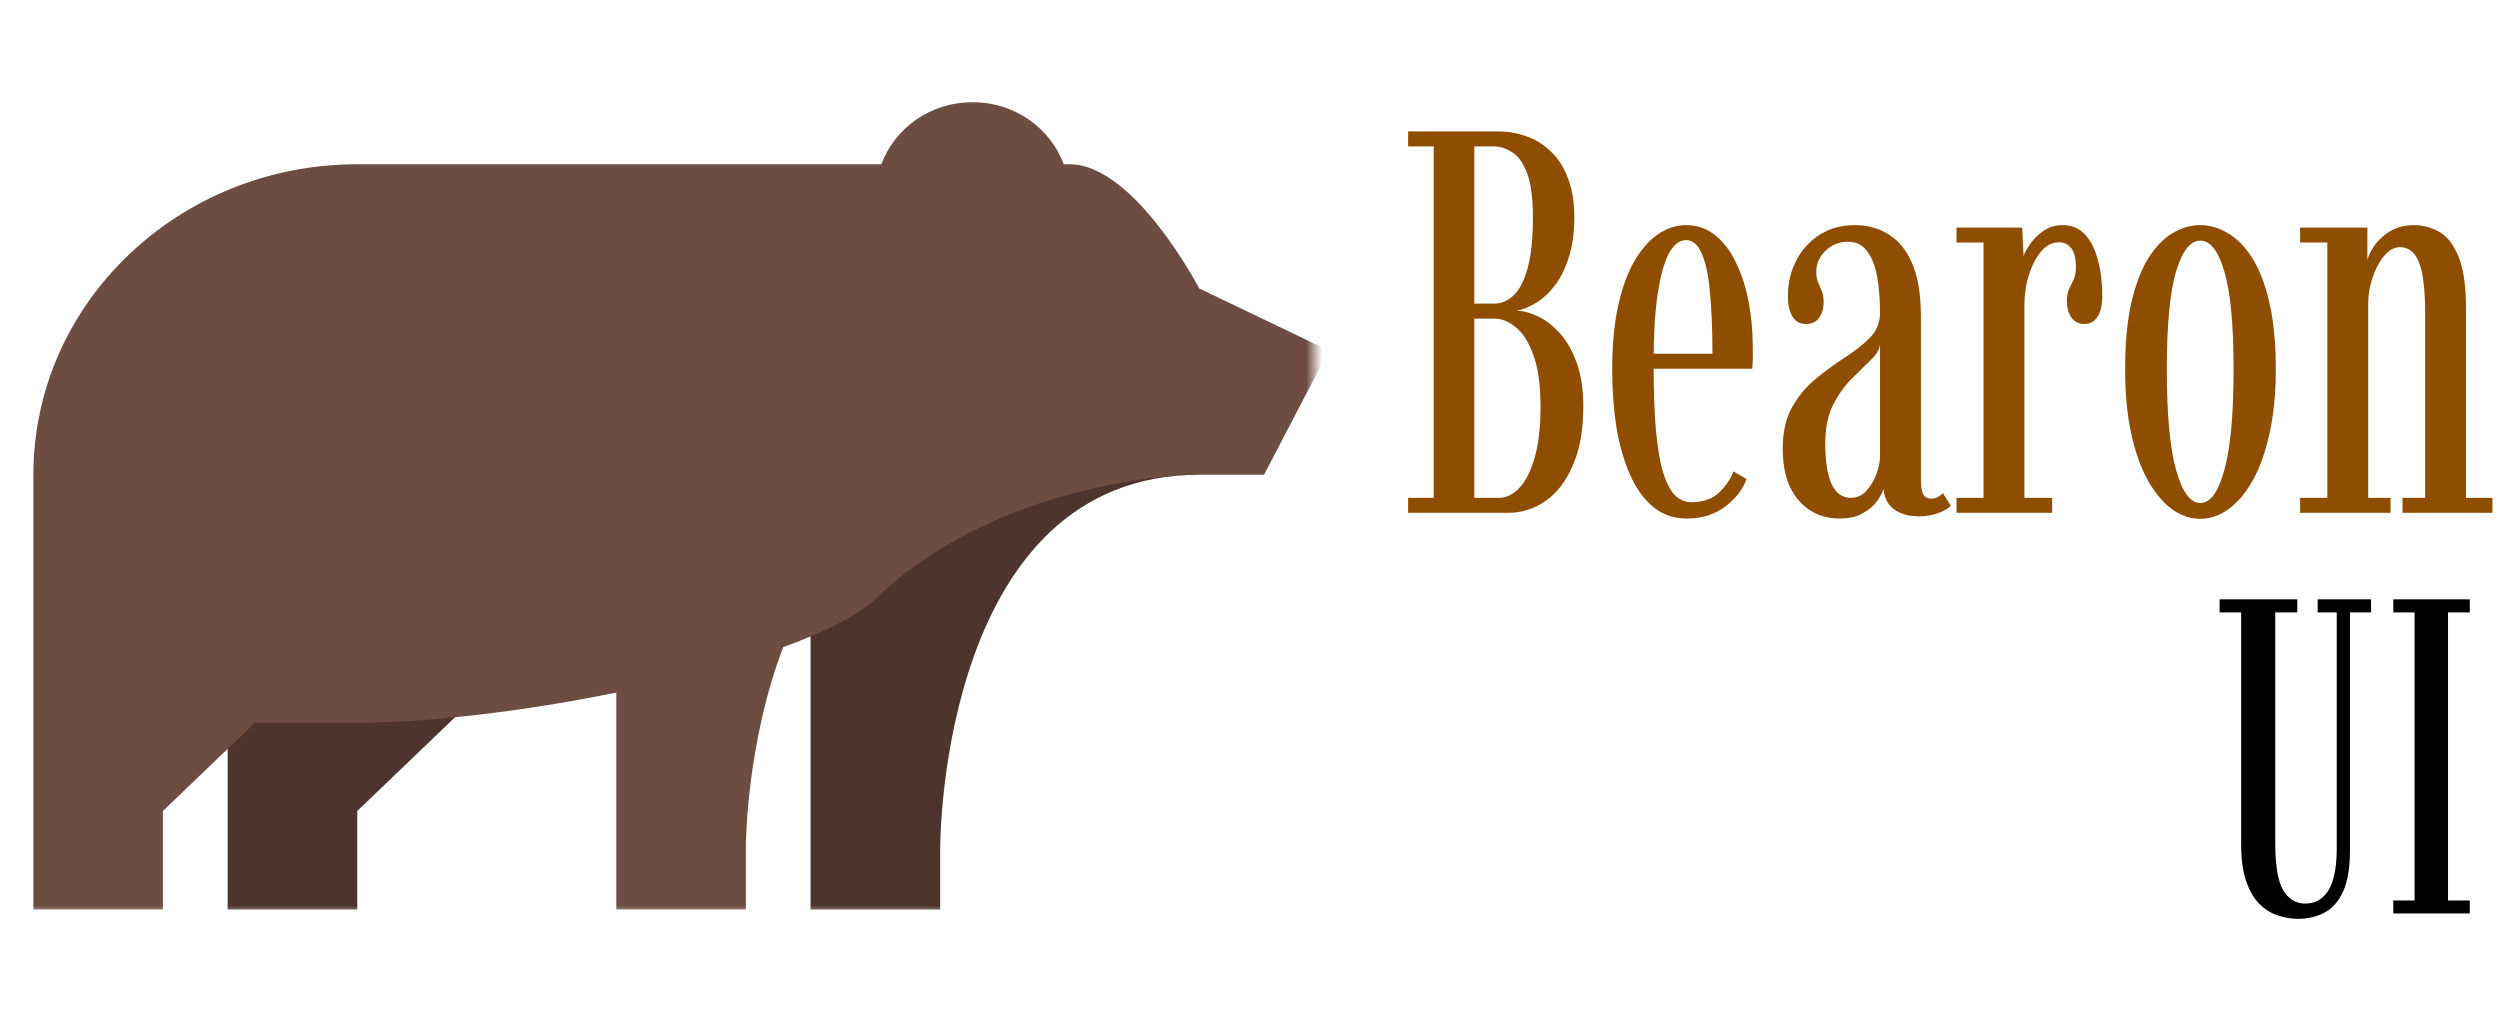 <svg width="156" height="64" viewBox="0 0 156 64" fill="none" xmlns="http://www.w3.org/2000/svg">
<mask id="mask0_1412_55" style="mask-type:alpha" maskUnits="userSpaceOnUse" x="0" y="6" width="82" height="51">
<rect y="6" width="82" height="51" fill="#D9D9D9"/>
</mask>
<g mask="url(#mask0_1412_55)">
<path d="M2.083 29.613V56.75H10.166V50.604L14.208 46.729V56.75H22.291V50.604L28.39 44.757C31.628 44.435 35.104 43.901 38.458 43.215V56.75H46.541V52.883C46.541 52.395 46.63 46.237 48.873 40.382C49.476 40.161 50.046 39.94 50.583 39.712V56.75H58.666V52.883C58.67 51.933 58.925 29.625 74.833 29.625H78.875L82.916 21.875L74.833 18C74.833 18 70.791 10.25 66.75 10.25C66.649 10.25 66.499 10.25 66.378 10.25C65.545 7.999 63.322 6.375 60.687 6.375C58.052 6.375 55.829 7.999 54.997 10.25C46.372 10.25 34.348 10.25 22.291 10.25C11.136 10.25 2.091 18.918 2.083 29.613Z" fill="#6D4C41"/>
<path opacity="0.3" d="M50.584 39.711V56.75H58.667V52.883C58.671 51.933 58.925 29.625 74.834 29.625V29.598C74.834 29.598 62.709 29.625 54.625 37.375C53.801 38.165 52.378 38.956 50.584 39.711ZM15.91 45.098C18.541 45.098 21.015 45.098 22.292 45.098C24.135 45.098 26.212 44.974 28.391 44.757L22.292 50.604V56.75H14.209V46.729L15.91 45.098Z" fill="black"/>
</g>
<path d="M87.867 32V31.065H89.465V9.135H87.867V8.2H93.46C94.083 8.2 94.678 8.302 95.245 8.506C95.812 8.699 96.316 9.01 96.758 9.441C97.211 9.86 97.568 10.41 97.829 11.09C98.101 11.77 98.237 12.592 98.237 13.555C98.237 14.507 98.124 15.334 97.897 16.037C97.682 16.74 97.393 17.329 97.03 17.805C96.679 18.27 96.288 18.632 95.857 18.893C95.438 19.154 95.03 19.318 94.633 19.386C95.052 19.397 95.5 19.516 95.976 19.743C96.452 19.97 96.905 20.321 97.336 20.797C97.767 21.273 98.118 21.891 98.39 22.65C98.662 23.398 98.798 24.305 98.798 25.37C98.798 26.821 98.583 28.039 98.152 29.025C97.733 30.011 97.166 30.753 96.452 31.252C95.749 31.751 94.962 32 94.089 32H87.867ZM91.998 31.065H93.545C93.976 31.065 94.384 30.872 94.769 30.487C95.166 30.09 95.489 29.473 95.738 28.634C95.999 27.795 96.129 26.713 96.129 25.387C96.129 24.016 95.976 22.928 95.67 22.123C95.375 21.318 95.007 20.746 94.565 20.406C94.134 20.055 93.692 19.879 93.239 19.879H91.998V31.065ZM91.998 18.944H93.239C93.692 18.944 94.1 18.768 94.463 18.417C94.826 18.066 95.115 17.499 95.33 16.717C95.545 15.924 95.653 14.87 95.653 13.555C95.653 12.342 95.528 11.419 95.279 10.784C95.041 10.149 94.729 9.719 94.344 9.492C93.97 9.254 93.59 9.135 93.205 9.135H91.998V18.944ZM105.259 32.357C104.431 32.357 103.723 32.108 103.134 31.609C102.544 31.11 102.063 30.43 101.689 29.569C101.315 28.708 101.037 27.722 100.856 26.611C100.686 25.489 100.601 24.305 100.601 23.058C100.601 21.539 100.725 20.213 100.975 19.08C101.224 17.947 101.564 17.012 101.995 16.275C102.437 15.527 102.93 14.972 103.474 14.609C104.029 14.235 104.607 14.048 105.208 14.048C105.91 14.048 106.522 14.263 107.044 14.694C107.565 15.113 107.996 15.686 108.336 16.411C108.687 17.125 108.948 17.941 109.118 18.859C109.288 19.766 109.373 20.701 109.373 21.664C109.373 21.891 109.373 22.117 109.373 22.344C109.373 22.559 109.361 22.78 109.339 23.007H102.964V22.072H106.857C106.857 20.587 106.806 19.318 106.704 18.264C106.613 17.21 106.443 16.4 106.194 15.833C105.956 15.266 105.627 14.983 105.208 14.983C104.8 14.983 104.443 15.261 104.137 15.816C103.842 16.371 103.61 17.216 103.44 18.349C103.27 19.471 103.185 20.893 103.185 22.616C103.185 23.84 103.213 24.985 103.27 26.05C103.338 27.104 103.451 28.028 103.61 28.821C103.78 29.614 104.018 30.232 104.324 30.674C104.641 31.116 105.049 31.337 105.548 31.337C106.296 31.337 106.879 31.127 107.299 30.708C107.729 30.277 108.018 29.847 108.166 29.416L108.982 29.892C108.755 30.538 108.313 31.11 107.656 31.609C106.998 32.108 106.199 32.357 105.259 32.357ZM114.797 32.357C114.117 32.357 113.51 32.193 112.978 31.864C112.445 31.535 112.02 31.048 111.703 30.402C111.397 29.756 111.244 28.951 111.244 27.988C111.244 26.923 111.448 26.044 111.856 25.353C112.264 24.65 112.768 24.061 113.369 23.585C113.969 23.098 114.57 22.661 115.171 22.276C115.783 21.879 116.293 21.471 116.701 21.052C117.109 20.633 117.313 20.123 117.313 19.522C117.313 18.661 117.25 17.896 117.126 17.227C117.001 16.558 116.791 16.037 116.497 15.663C116.213 15.278 115.817 15.085 115.307 15.085C114.751 15.085 114.281 15.278 113.896 15.663C113.522 16.037 113.335 16.473 113.335 16.972C113.335 17.233 113.374 17.454 113.454 17.635C113.533 17.805 113.607 17.981 113.675 18.162C113.754 18.332 113.794 18.559 113.794 18.842C113.794 19.25 113.697 19.584 113.505 19.845C113.312 20.094 113.04 20.219 112.689 20.219C112.326 20.219 112.048 20.066 111.856 19.76C111.663 19.454 111.567 19.029 111.567 18.485C111.567 17.658 111.742 16.91 112.094 16.241C112.445 15.572 112.932 15.04 113.556 14.643C114.179 14.246 114.904 14.048 115.732 14.048C116.548 14.048 117.262 14.246 117.874 14.643C118.497 15.028 118.984 15.64 119.336 16.479C119.687 17.306 119.863 18.394 119.863 19.743V29.875C119.863 30.351 119.914 30.68 120.016 30.861C120.129 31.031 120.288 31.116 120.492 31.116C120.673 31.116 120.826 31.076 120.951 30.997C121.075 30.918 121.172 30.844 121.24 30.776L121.733 31.558C121.597 31.717 121.347 31.864 120.985 32C120.622 32.147 120.203 32.221 119.727 32.221C119.273 32.221 118.888 32.147 118.571 32C118.253 31.864 118.004 31.666 117.823 31.405C117.653 31.144 117.556 30.844 117.534 30.504C117.477 30.708 117.347 30.957 117.143 31.252C116.939 31.547 116.644 31.802 116.259 32.017C115.885 32.244 115.397 32.357 114.797 32.357ZM115.494 31.065C115.879 31.065 116.202 30.918 116.463 30.623C116.735 30.328 116.944 29.977 117.092 29.569C117.239 29.161 117.313 28.787 117.313 28.447V21.494C117.279 21.811 117.086 22.134 116.735 22.463C116.395 22.792 116.004 23.177 115.562 23.619C115.12 24.05 114.729 24.594 114.389 25.251C114.06 25.897 113.896 26.707 113.896 27.682C113.896 28.77 114.026 29.609 114.287 30.198C114.559 30.776 114.961 31.065 115.494 31.065ZM122.089 32V31.065H123.772V15.136H122.089V14.201H126.186L126.271 15.986C126.305 15.85 126.418 15.629 126.611 15.323C126.815 15.006 127.093 14.717 127.444 14.456C127.795 14.184 128.22 14.048 128.719 14.048C129.286 14.048 129.75 14.246 130.113 14.643C130.476 15.04 130.742 15.572 130.912 16.241C131.093 16.91 131.184 17.652 131.184 18.468C131.184 19.035 131.082 19.471 130.878 19.777C130.685 20.072 130.413 20.219 130.062 20.219C129.722 20.219 129.456 20.089 129.263 19.828C129.07 19.567 128.974 19.21 128.974 18.757C128.974 18.474 129.019 18.236 129.11 18.043C129.212 17.839 129.308 17.635 129.399 17.431C129.49 17.227 129.535 16.972 129.535 16.666C129.535 16.122 129.439 15.731 129.246 15.493C129.053 15.244 128.798 15.119 128.481 15.119C128.062 15.119 127.688 15.312 127.359 15.697C127.042 16.082 126.787 16.575 126.594 17.176C126.413 17.777 126.322 18.406 126.322 19.063V31.065H128.056V32H122.089ZM137.301 32.374C136.677 32.374 136.082 32.17 135.516 31.762C134.96 31.354 134.462 30.753 134.02 29.96C133.578 29.167 133.232 28.192 132.983 27.036C132.733 25.88 132.609 24.548 132.609 23.041C132.609 21.398 132.739 20.004 133 18.859C133.272 17.714 133.629 16.791 134.071 16.088C134.524 15.374 135.028 14.858 135.584 14.541C136.139 14.212 136.711 14.048 137.301 14.048C137.879 14.048 138.445 14.212 139.001 14.541C139.567 14.858 140.077 15.374 140.531 16.088C140.984 16.791 141.341 17.714 141.602 18.859C141.874 20.004 142.01 21.398 142.01 23.041C142.01 24.548 141.879 25.88 141.619 27.036C141.369 28.192 141.024 29.167 140.582 29.96C140.14 30.753 139.635 31.354 139.069 31.762C138.513 32.17 137.924 32.374 137.301 32.374ZM137.301 31.388C137.924 31.388 138.423 30.702 138.797 29.331C139.182 27.96 139.375 25.863 139.375 23.041C139.375 20.253 139.182 18.219 138.797 16.938C138.423 15.657 137.924 15.017 137.301 15.017C136.677 15.017 136.173 15.657 135.788 16.938C135.402 18.219 135.21 20.253 135.21 23.041C135.21 25.863 135.402 27.96 135.788 29.331C136.173 30.702 136.677 31.388 137.301 31.388ZM143.525 32V31.065H145.225V15.136H143.525V14.201H147.724V16.207C147.804 15.924 147.962 15.612 148.2 15.272C148.45 14.932 148.778 14.643 149.186 14.405C149.594 14.167 150.076 14.048 150.631 14.048C151.164 14.048 151.674 14.178 152.161 14.439C152.66 14.7 153.068 15.204 153.385 15.952C153.714 16.7 153.878 17.805 153.878 19.267V31.065H155.527V32H149.917V31.065H151.328V19.556C151.328 18.094 151.204 17.04 150.954 16.394C150.705 15.748 150.308 15.425 149.764 15.425C149.481 15.425 149.22 15.533 148.982 15.748C148.744 15.963 148.535 16.247 148.353 16.598C148.172 16.949 148.03 17.329 147.928 17.737C147.826 18.145 147.775 18.547 147.775 18.944V31.065H149.169V32H143.525Z" fill="#8F4D00"/>
<path d="M143.39 57.336C142.979 57.336 142.564 57.266 142.144 57.126C141.733 56.995 141.355 56.762 141.01 56.426C140.665 56.09 140.385 55.619 140.17 55.012C139.955 54.396 139.848 53.617 139.848 52.674V38.212H138.504V37.4H143.348V38.212H141.976V52.646C141.976 54.009 142.139 54.975 142.466 55.544C142.802 56.104 143.264 56.384 143.852 56.384C144.104 56.384 144.347 56.333 144.58 56.23C144.813 56.118 145.023 55.936 145.21 55.684C145.397 55.432 145.541 55.087 145.644 54.648C145.756 54.2 145.812 53.635 145.812 52.954V38.212H144.622V37.4H147.954V38.212H146.638V53.052C146.638 54.153 146.493 55.017 146.204 55.642C145.915 56.267 145.523 56.706 145.028 56.958C144.543 57.21 143.997 57.336 143.39 57.336ZM149.341 57V56.188H150.671V38.212H149.341V37.4H154.115V38.212H152.757V56.188H154.115V57H149.341Z" fill="black"/>
</svg>
